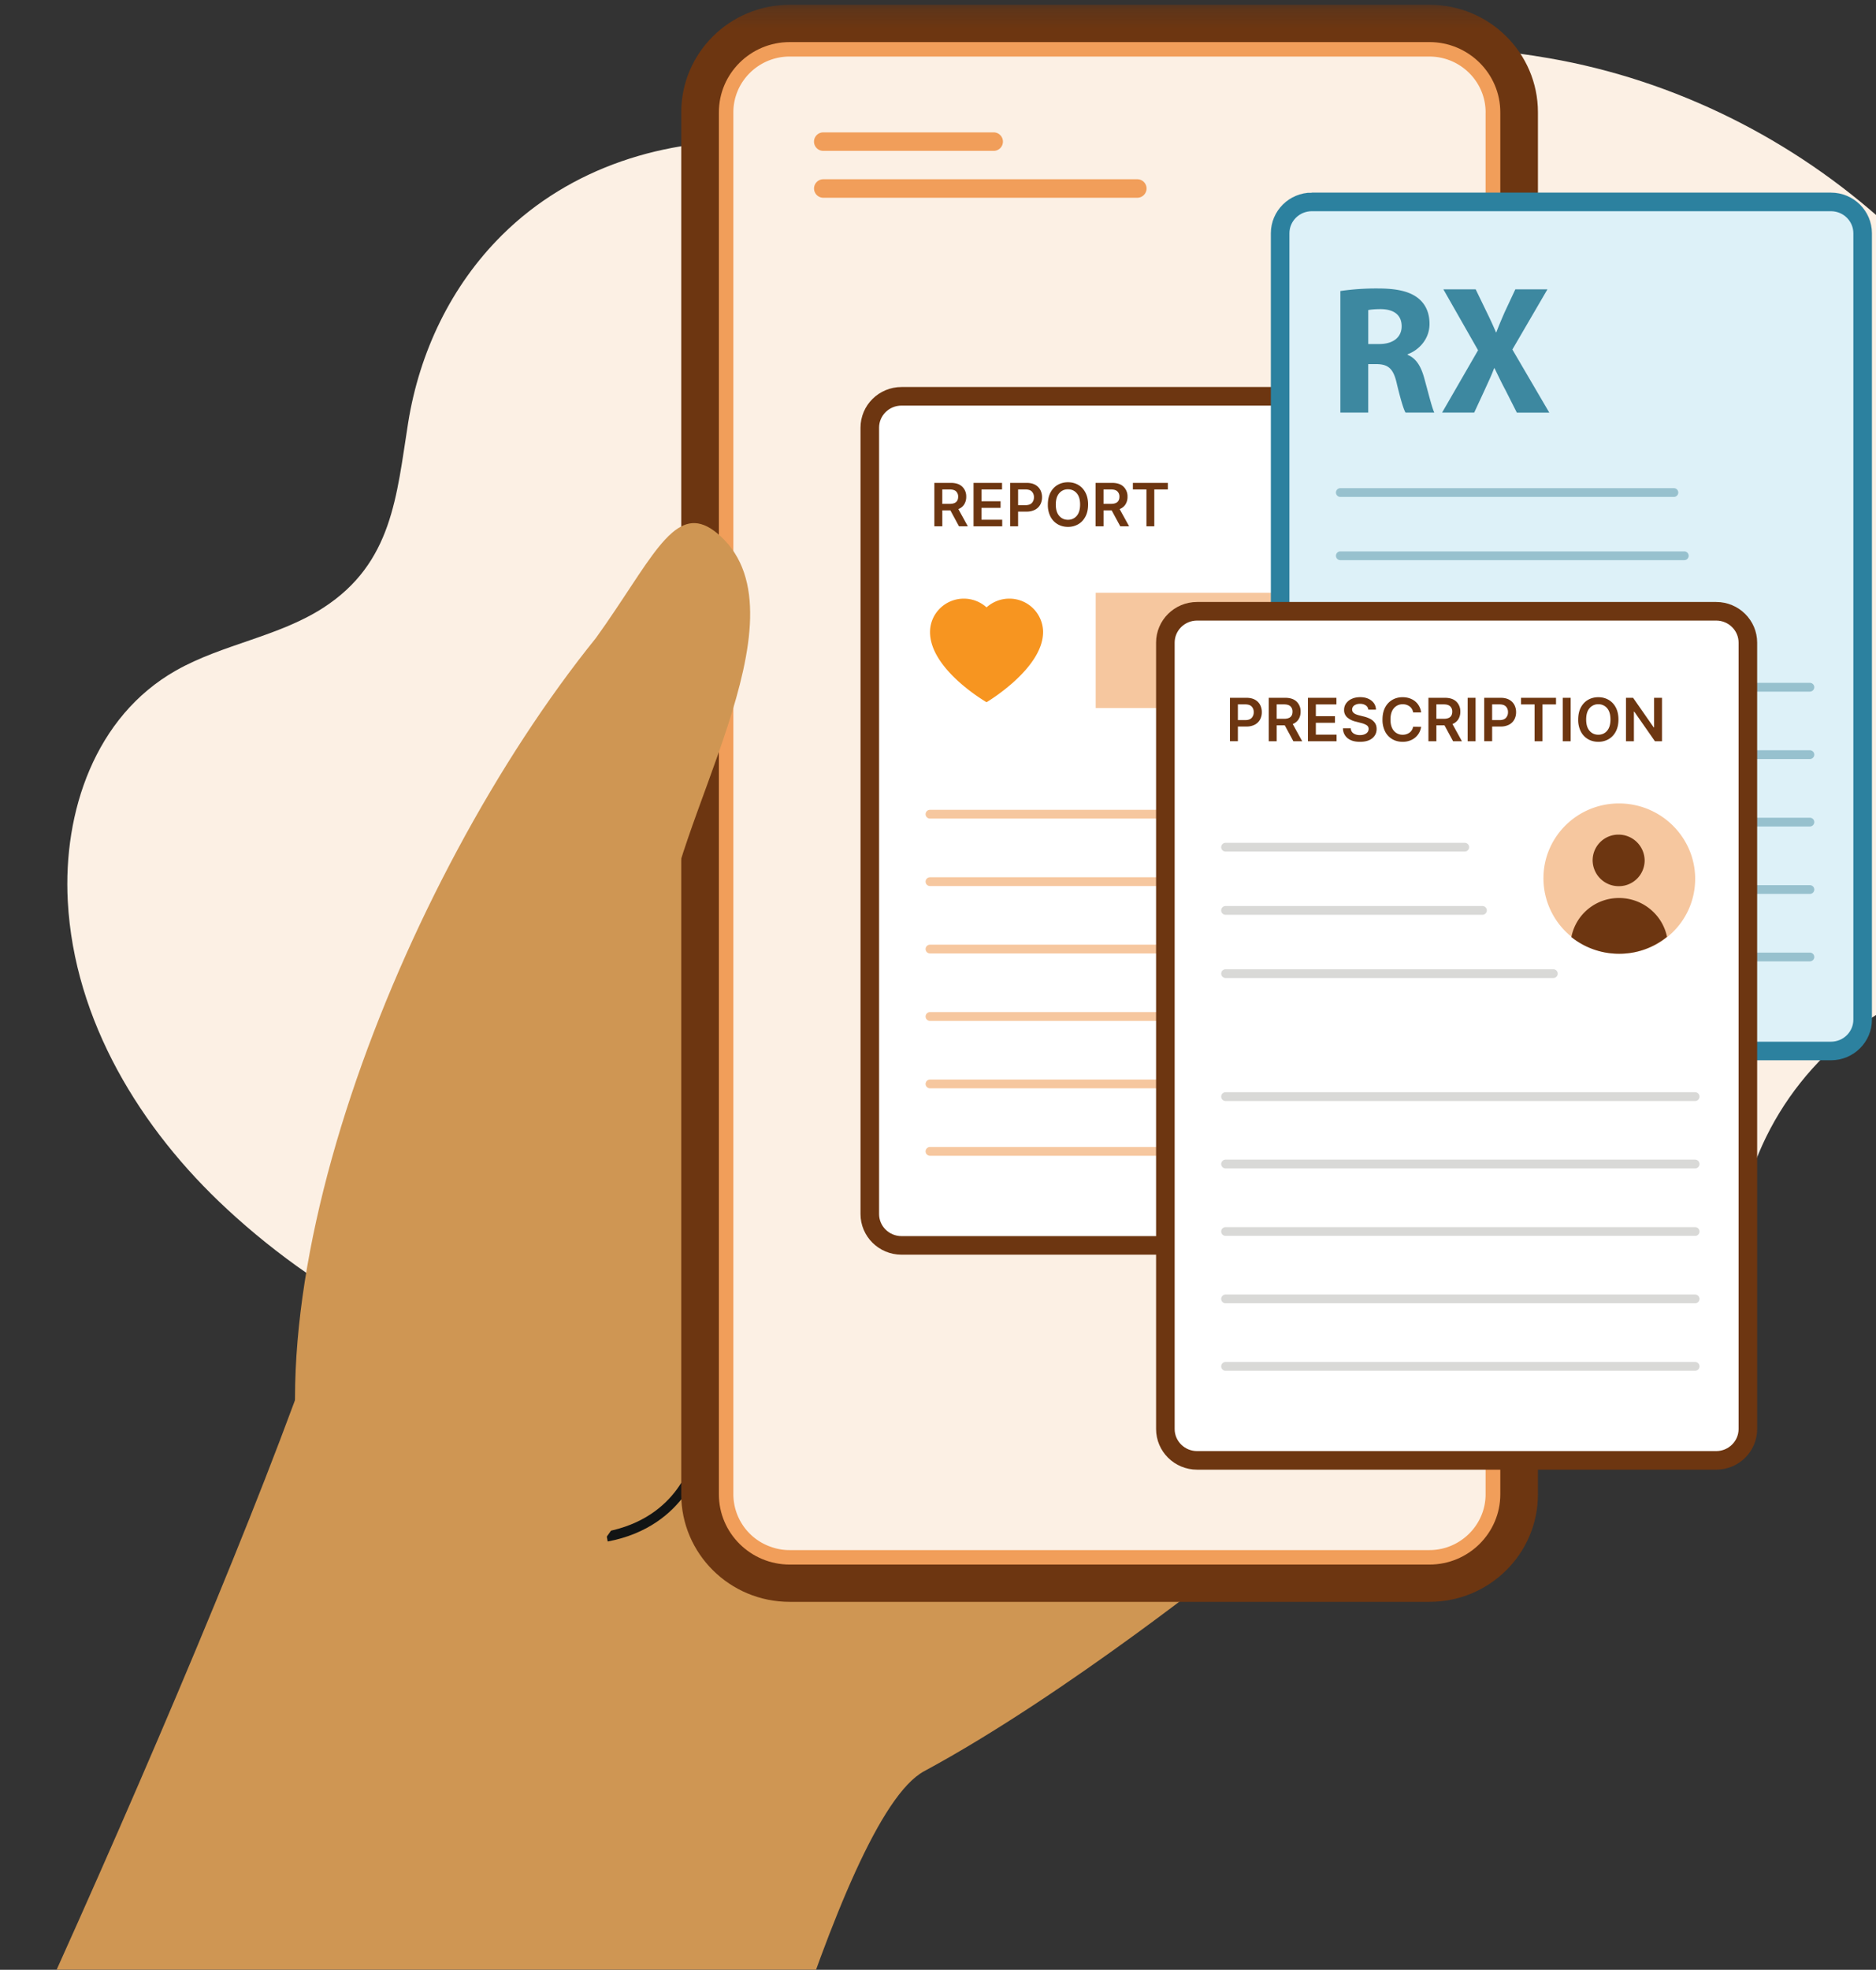 <svg xmlns="http://www.w3.org/2000/svg" width="101" height="106" fill="none" viewBox="0 0 101 106"><rect x="0" y="0" width="101" height="106" fill="#333333" stroke="none"/><g clip-path="url(#clip0_2235_105882)"><path fill="#FCF0E4" d="M101.612 12.11c-5.07-4.618-11.435-7.803-18.208-8.976-4.417-.766-9.312-.968-13.593.568-4.551 1.633-6.913 6.546-11.795 7.51-3.051.602-5.4-.816-8.15-1.78-2.862-1.005-5.855-1.698-8.895-1.82-5.135-.204-10.256 1.377-13.948 5.044-2.744 2.725-4.443 6.302-5.05 10.1-.627 3.937-.842 7.538-4.563 9.946-2.418 1.564-5.428 1.959-7.934 3.378-4.372 2.476-6.083 7.626-5.827 12.412.345 6.436 3.919 12.268 8.567 16.566C17.603 70.06 24.6 73.62 31.848 74.95c4.698.861 9.47.912 13.391-2.232 1.242-.996 2.368-2.259 3.905-2.678 1.558-.424 3.222.122 4.638.9 5.505 3.02 10.751 6.04 16.996 7.344 6.446 1.346 13.682.773 18.548-4.116 2.316-2.33 3.778-5.31 4.372-8.722.924-5.317 4.536-9.848 9.504-11.982 4.024-1.728 7.172-2.907 8.88-7.273 1.547-3.955 1.549-8.521.947-12.67-1.186-8.162-5.299-15.867-11.417-21.412Z"/><mask id="mask0_2235_105882" width="128" height="130" x="-9" y="0" maskUnits="userSpaceOnUse" style="mask-type:luminance"><path fill="#fff" d="M118.263.257H-8.096v128.864h126.359V.257Z"/></mask><g mask="url(#mask0_2235_105882)"><path fill="#CF9653" d="M66.685 83.718s-9.22 7.441-16.93 11.594c-4.716 2.54-10.683 27.009-13.078 33.809H-8.096c5.2-9.075 24.494-51.77 26.816-62.698 3.196-15.032 22.588-6.24 22.588-6.24l25.377 23.536Z"/><path fill="#121414" d="m32.718 82.95-.1-.525c3.955-.742 4.658-3.95 4.686-4.087l.53.104c-.008.037-.793 3.697-5.116 4.509Z"/><path fill="#CF9653" d="M88.356 18.682c-4.878-3.198-31.597 20.662-40.852 29.18-6.761 5.68-10.222-6.555-16.643-2.715-5.754 4.752 3.03 12.655 4.199 18.515-.6 2.585 11.389 3.023 13.123 4.67 16.012 5.454 18.408 10.435 20.282 8.85 2.792-2.658 4.505-7.921 2.873-10.101-2.022-3.146-1.477-.632-2.575-4.739-1.487-5.188-4.457-14.438-4-13.636C84.42 29.491 94.94 23.04 88.355 18.681"/><path fill="#6D3611" d="M36.677 80.413V6.043c0-3.196 2.614-5.786 5.84-5.786h34.441c3.226 0 5.841 2.59 5.841 5.786v74.37c0 3.196-2.614 5.786-5.84 5.786H42.517c-3.227 0-5.841-2.59-5.841-5.786Z"/><path fill="#F19E5A" d="M42.517 2.265h34.441c2.106 0 3.815 1.693 3.815 3.779v74.37c0 2.085-1.71 3.778-3.815 3.778h-34.44c-2.106 0-3.815-1.693-3.815-3.778V6.044c0-2.086 1.709-3.779 3.814-3.779Z"/><path fill="#FCF0E4" d="M79.981 6.043v74.37c0 .52-.134 1.007-.37 1.434a3.055 3.055 0 0 1-1.742 1.427c-.288.09-.594.14-.91.14H42.516a2.93 2.93 0 0 1-.987-.166 3 3 0 0 1-2.046-2.834V6.043c0-1.653 1.36-3 3.029-3h34.44c1.67 0 3.03 1.347 3.03 3"/><path fill="#CF9653" d="M35.497 76.736c-2.334 9.57-14.55 17.409-18.327 6.677-4.744-12.832 4.388-36.041 14.913-49.08.08-.11.44-.624.54-.766 1.336-1.934 2.297-3.578 3.185-4.533.129-.137.254-.262.38-.368.811-.696 1.6-.742 2.605.189 4.833 4.431-2.858 15.768-2.938 21.36-.131 9.108 2.027 16.73-.36 26.521M75.928 47.589c.964-7.05 17.835-11.34 13.577-.843.03.003 4.123 3.882.13 9.412 11.268 12.744-18.958 18.307-8.986 5.46 0 0-8.5-2.669-.457-9.918 0 0-4.74.206-4.264-4.111Z"/><path fill="#121414" d="M80.852 51.647a.259.259 0 0 1-.126-.487l8.07-4.372a.264.264 0 0 1 .356.102.259.259 0 0 1-.104.353l-8.07 4.372a.265.265 0 0 1-.126.032ZM81.242 61.42a.263.263 0 0 1-.226-.127.258.258 0 0 1 .092-.355l7.926-4.638a.264.264 0 0 1 .358.092.258.258 0 0 1-.091.355l-7.926 4.637a.261.261 0 0 1-.133.036Z"/><path fill="#F19E5A" d="M53.493 8.119h-9.166a.5.5 0 0 1-.503-.498.5.5 0 0 1 .503-.498h9.166a.5.5 0 0 1 .503.498.5.5 0 0 1-.503.498ZM61.227 10.641H44.329a.5.5 0 0 1-.503-.498.5.5 0 0 1 .503-.497h16.898a.5.5 0 0 1 .502.497.5.5 0 0 1-.502.498Z"/><path fill="#fff" stroke="#6D3611" d="M48.537 21.326H76.48c.948 0 1.709.76 1.709 1.688V65.33c0 .927-.76 1.687-1.709 1.687H48.537c-.948 0-1.709-.76-1.709-1.687V23.014c0-.928.76-1.688 1.709-1.688Z"/><path fill="#F6C79F" d="M75.344 31.897H58.991v6.206h16.353v-6.206Z"/><path fill="#F79520" d="M56.157 34.014a1.81 1.81 0 0 0-1.818-1.8c-.472 0-.9.179-1.225.47a1.822 1.822 0 0 0-1.223-.47c-1.005 0-1.82.806-1.82 1.8 0 2.022 3.043 3.774 3.043 3.774s3.042-1.799 3.042-3.773h.001Z"/><path fill="#F6C79F" d="M75.347 44.05H50.07a.237.237 0 0 1-.238-.236c0-.13.107-.236.238-.236h25.276c.131 0 .238.105.238.236 0 .13-.107.236-.238.236ZM75.347 47.679H50.07a.237.237 0 0 1-.238-.236c0-.13.107-.236.238-.236h25.276c.131 0 .238.105.238.236 0 .13-.107.236-.238.236ZM75.347 51.307H50.07a.237.237 0 0 1-.238-.236c0-.13.107-.236.238-.236h25.276c.131 0 .238.105.238.236 0 .13-.107.236-.238.236ZM75.347 54.936H50.07a.237.237 0 0 1-.238-.236c0-.13.107-.236.238-.236h25.276c.131 0 .238.106.238.236s-.107.236-.238.236ZM75.347 58.565H50.07a.237.237 0 0 1-.238-.236c0-.13.107-.236.238-.236h25.276c.131 0 .238.105.238.236 0 .13-.107.236-.238.236ZM75.347 62.194H50.07a.237.237 0 0 1-.238-.236c0-.13.107-.236.238-.236h25.276c.131 0 .238.105.238.236 0 .13-.107.236-.238.236Z"/><path fill="#6D3611" d="M50.304 28.32v-2.336h.884c.271 0 .478.069.619.207a.722.722 0 0 1 .213.54.745.745 0 0 1-.109.41.646.646 0 0 1-.315.254l.51.926h-.476l-.463-.856h-.435v.856h-.428Zm.427-1.206h.394c.158 0 .274-.033.349-.098.075-.066.11-.16.11-.284a.378.378 0 0 0-.11-.29c-.074-.07-.19-.104-.351-.104h-.392v.776ZM52.414 28.32v-2.336h1.534v.355h-1.107v.635h1.028v.355H52.84v.638h1.117v.355h-1.544v-.001ZM54.385 28.32v-2.336h.884c.182 0 .333.033.457.1a.686.686 0 0 1 .28.275.82.82 0 0 1 .095.398.813.813 0 0 1-.096.398.685.685 0 0 1-.282.275.961.961 0 0 1-.46.1h-.451v.79h-.427Zm.427-1.136h.394c.16 0 .275-.04.349-.12a.434.434 0 0 0 .11-.306.425.425 0 0 0-.11-.304c-.074-.078-.19-.116-.351-.116h-.392v.846ZM58.58 27.151c0 .252-.047.467-.142.646-.095.18-.223.317-.387.412a1.081 1.081 0 0 1-.554.143c-.207 0-.392-.048-.556-.143a1.005 1.005 0 0 1-.387-.412 1.361 1.361 0 0 1-.14-.645c0-.252.047-.467.14-.646.095-.18.224-.317.387-.412.164-.095.35-.143.556-.143.206 0 .391.048.554.143.164.095.292.232.387.412.095.18.143.395.143.646Zm-.43 0c0-.266-.06-.47-.182-.61a.598.598 0 0 0-.471-.21.595.595 0 0 0-.471.21c-.123.14-.184.344-.184.61s.061.469.184.609c.122.14.279.21.47.21.193 0 .35-.07.472-.21.121-.141.182-.344.182-.609ZM58.986 28.32v-2.336h.885c.27 0 .477.069.619.207a.722.722 0 0 1 .213.54.745.745 0 0 1-.109.41.646.646 0 0 1-.315.254l.51.926h-.476l-.463-.856h-.436v.856h-.427Zm.427-1.206h.395c.158 0 .274-.033.349-.098.074-.066.11-.16.11-.284a.378.378 0 0 0-.11-.29c-.074-.07-.191-.104-.351-.104h-.393v.776ZM60.992 26.339v-.355h1.883v.355h-.73v1.982h-.423v-1.982h-.73Z"/><path fill="#DDF1F8" stroke="#2C819F" d="M70.629 10.865h27.943c.948 0 1.709.76 1.709 1.687v42.316c0 .928-.76 1.688-1.709 1.688H70.628c-.948 0-1.708-.76-1.708-1.688V12.552c0-.927.76-1.687 1.709-1.687Z"/><path fill="#97C1CE" d="M90.117 26.74H72.163a.237.237 0 0 1-.238-.235c0-.131.106-.236.238-.236h17.954c.131 0 .238.105.238.236 0 .13-.107.236-.238.236ZM90.676 30.143H72.163a.237.237 0 0 1-.238-.236c0-.13.106-.236.238-.236h18.513c.132 0 .239.106.239.236s-.107.236-.239.236ZM97.438 37.218H72.163a.237.237 0 0 1-.238-.237c0-.13.106-.236.238-.236h25.275c.132 0 .239.106.239.236 0 .131-.107.236-.239.236ZM97.438 40.845H72.163a.237.237 0 0 1-.238-.236c0-.13.106-.236.238-.236h25.275c.132 0 .239.106.239.236s-.107.236-.239.236ZM97.438 44.475H72.163a.237.237 0 0 1-.238-.236c0-.13.106-.236.238-.236h25.275c.132 0 .239.105.239.236 0 .13-.107.236-.239.236ZM97.438 48.104H72.163a.237.237 0 0 1-.238-.236c0-.13.106-.236.238-.236h25.275c.132 0 .239.105.239.236 0 .13-.107.236-.239.236ZM97.438 51.733H72.163a.237.237 0 0 1-.238-.236c0-.13.106-.236.238-.236h25.275c.132 0 .239.105.239.236 0 .13-.107.236-.239.236Z"/><path fill="#3D88A0" d="M72.164 15.66a13.36 13.36 0 0 1 2.017-.137c.994 0 1.689.147 2.165.52.398.316.616.777.616 1.387 0 .847-.606 1.427-1.182 1.634v.029c.467.187.725.63.894 1.24.209.747.418 1.612.546 1.868h-1.55c-.11-.187-.268-.727-.466-1.544-.18-.827-.467-1.053-1.083-1.063h-.458V22.2h-1.5v-6.543l.001.002Zm1.5 2.853h.596c.755 0 1.202-.374 1.202-.954 0-.61-.418-.915-1.112-.924-.368 0-.577.029-.686.049v1.83ZM81.663 22.203l-.607-1.201c-.248-.463-.406-.807-.595-1.19h-.02c-.14.383-.308.727-.517 1.19l-.556 1.2H77.64l1.936-3.355-1.867-3.276h1.739l.586 1.21c.198.403.347.728.506 1.102h.02c.16-.423.289-.719.456-1.102l.566-1.21h1.728l-1.887 3.237 1.987 3.395h-1.747Z"/><path fill="#fff" stroke="#6D3611" d="M64.45 32.894h27.943c.948 0 1.709.76 1.709 1.688v42.316c0 .928-.76 1.688-1.709 1.688H64.45c-.948 0-1.709-.76-1.709-1.688V34.582c0-.928.76-1.688 1.709-1.688Z"/><path fill="#D9D9D7" d="M78.856 45.825H65.984a.237.237 0 0 1-.238-.236c0-.13.107-.236.238-.236h12.872c.131 0 .238.105.238.236 0 .13-.107.236-.238.236ZM79.81 49.227H65.983a.237.237 0 0 1-.238-.236c0-.13.107-.236.238-.236H79.81c.131 0 .238.105.238.236 0 .13-.107.236-.239.236ZM83.626 52.63H65.984a.237.237 0 0 1-.238-.236c0-.13.107-.236.238-.236h17.642c.132 0 .238.105.238.236 0 .13-.106.236-.238.236ZM91.26 59.247H65.984a.237.237 0 0 1-.238-.236c0-.13.107-.236.238-.236H91.26c.131 0 .238.106.238.236s-.107.236-.238.236ZM91.26 62.875H65.984a.237.237 0 0 1-.238-.236c0-.13.107-.236.238-.236H91.26c.131 0 .238.105.238.236 0 .13-.107.236-.238.236ZM91.26 66.505H65.984a.237.237 0 0 1-.238-.235c0-.131.107-.236.238-.236H91.26c.131 0 .238.105.238.236 0 .13-.107.236-.238.236ZM91.26 70.133H65.984a.237.237 0 0 1-.238-.236c0-.13.107-.236.238-.236H91.26c.131 0 .238.106.238.236s-.107.236-.238.236ZM91.26 73.763H65.984a.237.237 0 0 1-.238-.236c0-.13.107-.236.238-.236H91.26c.131 0 .238.105.238.236 0 .13-.107.236-.238.236Z"/><path fill="#6D3611" d="M66.218 39.887V37.55h.884c.182 0 .333.033.457.1a.687.687 0 0 1 .28.275.82.82 0 0 1 .095.398.813.813 0 0 1-.096.398.685.685 0 0 1-.282.275.96.96 0 0 1-.46.1h-.451v.79h-.427Zm.427-1.137h.394c.16 0 .275-.04.349-.12a.434.434 0 0 0 .11-.306.425.425 0 0 0-.11-.304c-.074-.078-.19-.116-.351-.116h-.392v.846ZM68.306 39.887V37.55h.884c.271 0 .478.069.619.207a.721.721 0 0 1 .213.54.745.745 0 0 1-.109.41.647.647 0 0 1-.315.254l.51.926h-.476l-.463-.856h-.435v.856h-.428Zm.427-1.207h.394c.158 0 .274-.033.349-.098.075-.066.11-.16.11-.284a.378.378 0 0 0-.11-.29c-.074-.07-.191-.104-.351-.104h-.392v.776ZM70.416 39.887V37.55h1.534v.355h-1.107v.635h1.028v.355h-1.028v.638h1.116v.355h-1.543v-.001ZM73.668 38.192a.312.312 0 0 0-.135-.233.529.529 0 0 0-.31-.084.517.517 0 0 0-.313.086.27.27 0 0 0-.114.218c0 .065.02.118.06.161a.42.42 0 0 0 .152.101c.062.025.126.045.19.06l.221.055c.118.027.23.068.337.121a.729.729 0 0 1 .258.214c.066.09.1.202.1.338 0 .205-.08.372-.236.5-.157.127-.377.19-.66.19-.282 0-.494-.062-.657-.188a.672.672 0 0 1-.258-.537h.42a.332.332 0 0 0 .152.274c.093.06.207.09.34.09.132 0 .253-.03.34-.092a.288.288 0 0 0 .13-.242c0-.09-.04-.158-.116-.205a1.095 1.095 0 0 0-.307-.118l-.269-.07a1.073 1.073 0 0 1-.46-.225.513.513 0 0 1-.17-.402.6.6 0 0 1 .114-.361.738.738 0 0 1 .309-.241c.13-.058.279-.086.443-.086.165 0 .315.028.441.086a.728.728 0 0 1 .298.238.608.608 0 0 1 .111.35h-.411v.002ZM76.51 38.337h-.43a.494.494 0 0 0-.191-.325.6.6 0 0 0-.37-.114.599.599 0 0 0-.474.212c-.123.14-.184.344-.184.607 0 .264.06.471.184.611a.6.6 0 0 0 .471.21.613.613 0 0 0 .367-.112.486.486 0 0 0 .195-.316l.432.002a.915.915 0 0 1-.505.698 1.075 1.075 0 0 1-.494.108c-.207 0-.392-.048-.555-.143a1.006 1.006 0 0 1-.385-.411 1.373 1.373 0 0 1-.14-.646c0-.251.047-.466.14-.646.096-.18.224-.316.388-.411.163-.095.347-.143.552-.143.174 0 .332.032.475.097a.909.909 0 0 1 .35.28.94.94 0 0 1 .175.443ZM76.904 39.887V37.55h.885c.27 0 .477.069.619.207a.721.721 0 0 1 .213.54.745.745 0 0 1-.109.41.646.646 0 0 1-.315.254l.51.926h-.476l-.463-.856h-.436v.856h-.427Zm.427-1.207h.394c.159 0 .275-.033.35-.098.074-.066.11-.16.11-.284a.378.378 0 0 0-.11-.29c-.074-.07-.191-.104-.352-.104h-.392v.776ZM79.442 37.55v2.337h-.427V37.55h.427ZM79.906 39.887V37.55h.885c.181 0 .333.033.456.1a.687.687 0 0 1 .28.275.82.82 0 0 1 .096.398.813.813 0 0 1-.096.398.685.685 0 0 1-.283.275.96.96 0 0 1-.46.1h-.45v.79h-.428Zm.427-1.137h.395c.159 0 .275-.04.348-.12a.434.434 0 0 0 .111-.306.425.425 0 0 0-.11-.304c-.074-.078-.191-.116-.352-.116h-.392v.846ZM81.89 37.905v-.355h1.883v.355h-.729v1.982h-.424v-1.982h-.73ZM84.562 37.55v2.337h-.427V37.55h.427ZM87.134 38.717c0 .252-.047.467-.142.647-.095.18-.224.316-.387.411a1.081 1.081 0 0 1-.555.143c-.206 0-.392-.048-.555-.143a1.005 1.005 0 0 1-.387-.411 1.361 1.361 0 0 1-.141-.646c0-.251.047-.466.141-.646.095-.18.224-.316.387-.411.163-.095.349-.143.555-.143.207 0 .392.048.555.143.163.095.292.231.387.411.095.18.142.395.142.646Zm-.43 0c0-.266-.061-.47-.182-.61a.598.598 0 0 0-.472-.21.595.595 0 0 0-.47.21c-.123.14-.184.344-.184.61 0 .267.061.47.183.61.123.14.28.21.472.21.191 0 .35-.07.47-.21.122-.142.183-.344.183-.61ZM89.478 37.55v2.337h-.38l-1.112-1.592h-.02v1.592h-.427V37.55h.383l1.11 1.592h.02V37.55h.426Z"/><path fill="#F6C79F" d="M91.264 47.268a4.002 4.002 0 0 1-1.49 3.146 4.075 4.075 0 0 1-2.566.91 4.104 4.104 0 0 1-2.578-.895 4.04 4.04 0 0 1-1.534-3.138c-.016-2.233 1.8-4.05 4.055-4.056 2.257-.006 4.098 1.8 4.114 4.034h-.001Z"/><path fill="#6D3611" d="M88.544 46.296a1.386 1.386 0 0 1-1.39 1.391 1.402 1.402 0 0 1-1.41-1.383 1.386 1.386 0 0 1 1.39-1.391 1.402 1.402 0 0 1 1.41 1.383ZM89.748 50.413a4.073 4.073 0 0 1-2.569.91 4.103 4.103 0 0 1-2.58-.897 2.603 2.603 0 0 1 2.56-2.102 2.639 2.639 0 0 1 1.86.756c.364.356.623.817.728 1.333Z"/></g></g><defs><clipPath id="clip0_2235_105882"><path fill="#fff" d="M0 0h101v106H0z"/></clipPath></defs></svg>